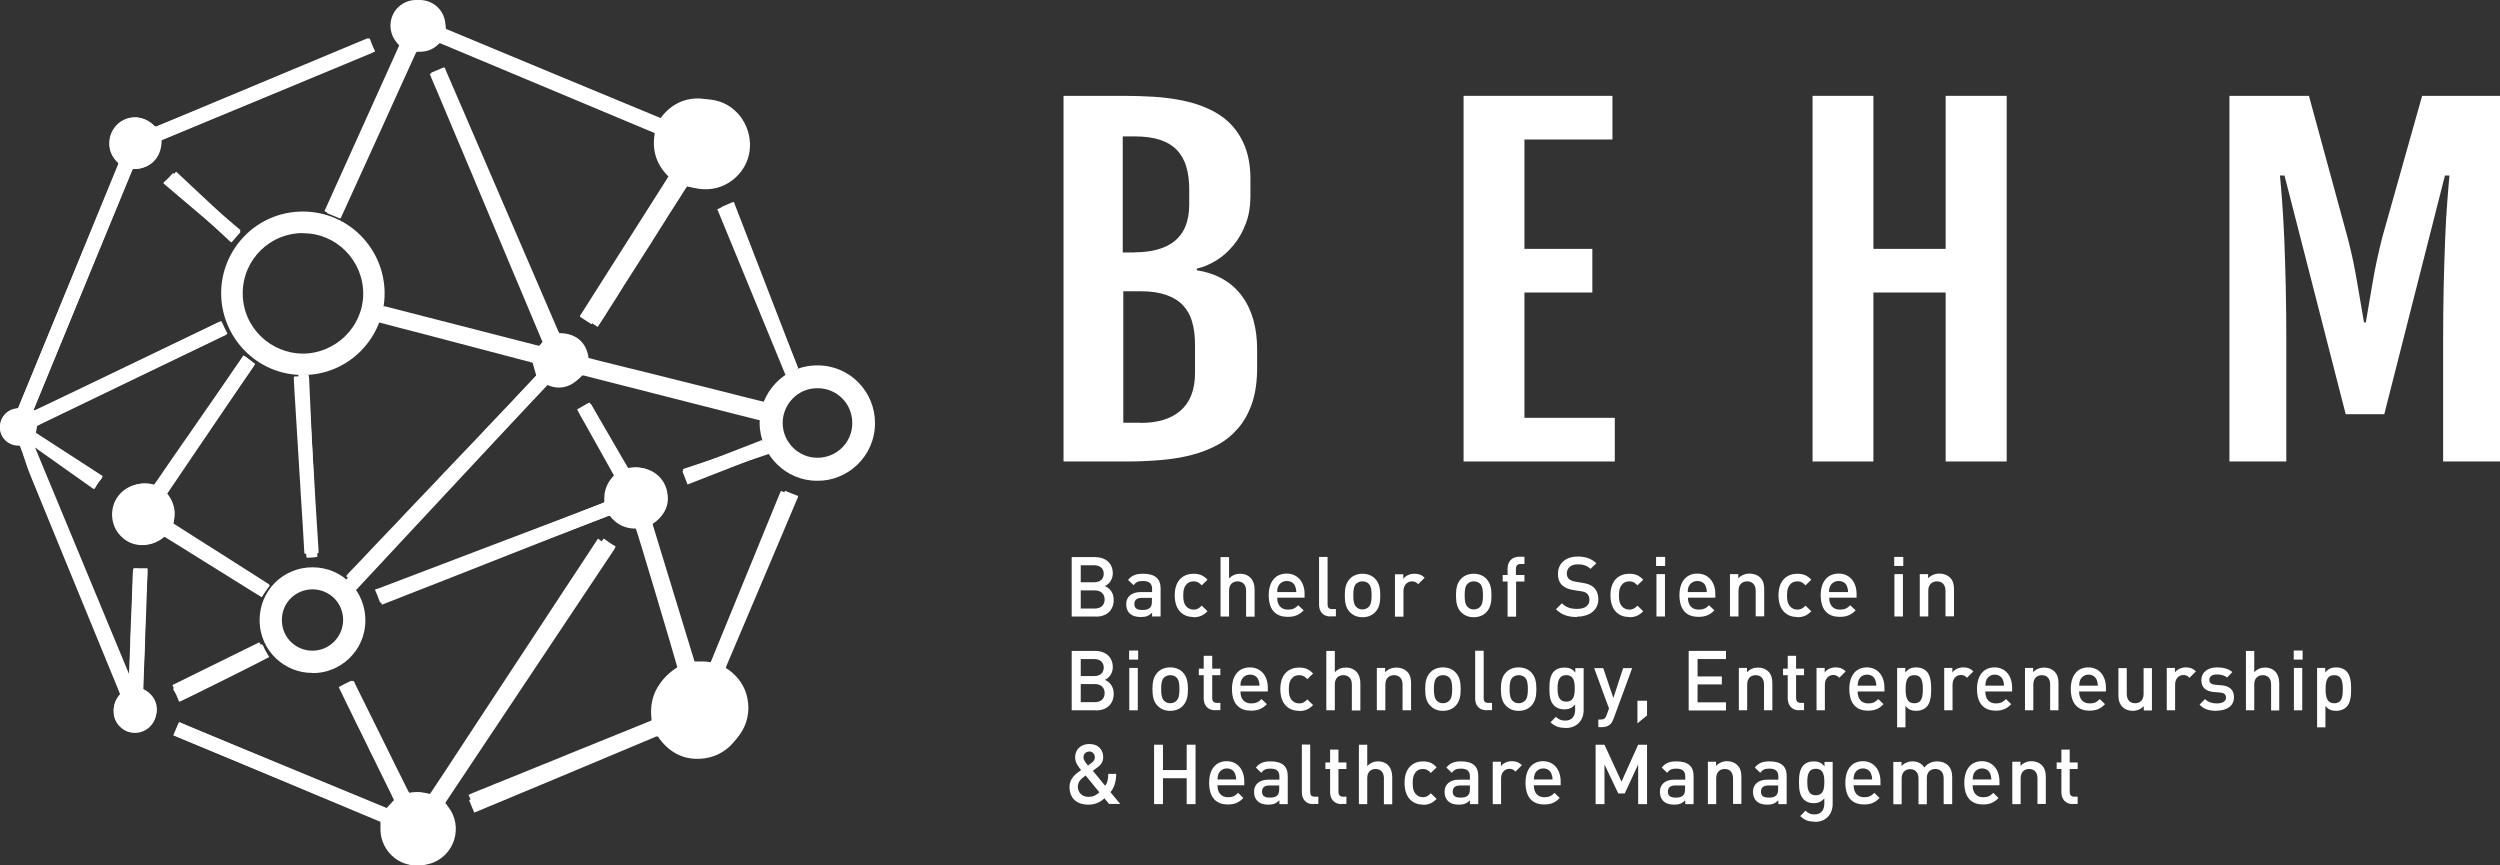 <svg width="260" height="90" viewBox="0 0 260 90" fill="none" xmlns="http://www.w3.org/2000/svg">
<rect x="0" y="0" width="260" height="90" fill="#333333" stroke="none"/>
<path d="M113.961 64.116H111.456V57.938H113.866C115.015 57.938 115.731 58.597 115.731 59.633C115.731 60.292 115.317 60.782 114.902 60.951C115.373 61.14 115.825 61.611 115.825 62.383C115.825 63.513 115.053 64.134 113.961 64.134V64.116ZM113.791 58.785H112.397V60.556H113.791C114.394 60.556 114.789 60.236 114.789 59.671C114.789 59.106 114.375 58.785 113.791 58.785ZM113.866 61.404H112.397V63.287H113.866C114.526 63.287 114.883 62.891 114.883 62.345C114.883 61.799 114.526 61.404 113.866 61.404Z" fill="white"/>
<path d="M119.818 64.115V63.72C119.498 64.04 119.197 64.172 118.65 64.172C118.104 64.172 117.746 64.04 117.464 63.776C117.238 63.55 117.125 63.211 117.125 62.834C117.125 62.1 117.633 61.573 118.65 61.573H119.818V61.252C119.818 60.706 119.536 60.424 118.857 60.424C118.368 60.424 118.142 60.537 117.897 60.857L117.313 60.311C117.727 59.821 118.161 59.67 118.895 59.67C120.101 59.67 120.703 60.179 120.703 61.177V64.115H119.837H119.818ZM119.799 62.175H118.763C118.236 62.175 117.972 62.401 117.972 62.816C117.972 63.23 118.217 63.437 118.782 63.437C119.121 63.437 119.366 63.418 119.611 63.192C119.743 63.061 119.799 62.853 119.799 62.533V62.175Z" fill="white"/>
<path d="M124.131 64.172C123.133 64.172 122.172 63.569 122.172 61.912C122.172 60.254 123.151 59.67 124.131 59.67C124.734 59.67 125.167 59.84 125.581 60.292L124.978 60.876C124.696 60.575 124.489 60.461 124.131 60.461C123.773 60.461 123.509 60.593 123.321 60.857C123.133 61.102 123.057 61.403 123.057 61.931C123.057 62.458 123.133 62.759 123.321 63.004C123.509 63.249 123.792 63.4 124.131 63.4C124.47 63.4 124.696 63.287 124.978 62.985L125.581 63.569C125.167 64.002 124.734 64.191 124.131 64.191V64.172Z" fill="white"/>
<path d="M129.593 64.116V61.422C129.593 60.763 129.197 60.462 128.708 60.462C128.218 60.462 127.822 60.763 127.822 61.422V64.116H126.937V57.938H127.822V60.16C128.124 59.84 128.519 59.671 128.953 59.671C129.932 59.671 130.478 60.33 130.478 61.291V64.134H129.593V64.116Z" fill="white"/>
<path d="M132.832 62.175C132.832 62.929 133.227 63.4 133.943 63.4C134.433 63.4 134.697 63.268 135.017 62.948L135.582 63.475C135.13 63.927 134.697 64.153 133.924 64.153C132.813 64.153 131.947 63.569 131.947 61.893C131.947 60.462 132.681 59.652 133.811 59.652C134.941 59.652 135.676 60.518 135.676 61.761V62.157H132.813L132.832 62.175ZM134.697 60.97C134.565 60.631 134.245 60.424 133.83 60.424C133.416 60.424 133.096 60.65 132.945 60.97C132.851 61.177 132.832 61.29 132.832 61.573H134.81C134.81 61.309 134.772 61.177 134.697 60.97Z" fill="white"/>
<path d="M138.388 64.115C137.541 64.115 137.183 63.55 137.183 62.891V57.919H138.068V62.835C138.068 63.174 138.181 63.343 138.539 63.343H138.934V64.097H138.388V64.115Z" fill="white"/>
<path d="M143.022 63.663C142.739 63.965 142.306 64.191 141.703 64.191C141.101 64.191 140.686 63.965 140.385 63.663C139.971 63.23 139.858 62.665 139.858 61.931C139.858 61.196 139.971 60.631 140.385 60.198C140.668 59.896 141.101 59.67 141.703 59.67C142.306 59.67 142.739 59.896 143.022 60.198C143.436 60.631 143.549 61.196 143.549 61.931C143.549 62.665 143.436 63.23 143.022 63.663ZM142.344 60.706C142.174 60.537 141.948 60.461 141.685 60.461C141.421 60.461 141.214 60.556 141.044 60.706C140.781 60.97 140.743 61.441 140.743 61.912C140.743 62.383 140.781 62.853 141.044 63.117C141.214 63.287 141.421 63.381 141.685 63.381C141.948 63.381 142.174 63.287 142.344 63.117C142.607 62.853 142.645 62.383 142.645 61.912C142.645 61.441 142.607 60.97 142.344 60.706Z" fill="white"/>
<path d="M147.504 60.763C147.297 60.556 147.146 60.461 146.845 60.461C146.374 60.461 145.96 60.838 145.96 61.46V64.134H145.075V59.727H145.941V60.198C146.167 59.878 146.619 59.67 147.109 59.67C147.542 59.67 147.862 59.783 148.164 60.085L147.504 60.744V60.763Z" fill="white"/>
<path d="M154.586 63.663C154.303 63.965 153.87 64.191 153.267 64.191C152.665 64.191 152.25 63.965 151.949 63.663C151.535 63.23 151.422 62.665 151.422 61.931C151.422 61.196 151.535 60.631 151.949 60.198C152.232 59.896 152.665 59.67 153.267 59.67C153.87 59.67 154.303 59.896 154.586 60.198C155 60.631 155.113 61.196 155.113 61.931C155.113 62.665 155 63.23 154.586 63.663ZM153.927 60.706C153.757 60.537 153.531 60.461 153.267 60.461C153.004 60.461 152.797 60.556 152.627 60.706C152.363 60.97 152.326 61.441 152.326 61.912C152.326 62.383 152.363 62.853 152.627 63.117C152.797 63.287 153.004 63.381 153.267 63.381C153.531 63.381 153.757 63.287 153.927 63.117C154.19 62.853 154.228 62.383 154.228 61.912C154.228 61.441 154.19 60.97 153.927 60.706Z" fill="white"/>
<path d="M157.674 60.48V64.134H156.789V60.48H156.281V59.802H156.789V59.124C156.789 58.484 157.166 57.9 157.995 57.9H158.541V58.654H158.145C157.806 58.654 157.656 58.842 157.656 59.162V59.802H158.541V60.48H157.656H157.674Z" fill="white"/>
<path d="M164.003 64.172C163.08 64.172 162.402 63.946 161.818 63.362L162.44 62.741C162.892 63.193 163.381 63.324 164.022 63.324C164.832 63.324 165.302 62.985 165.302 62.383C165.302 62.119 165.227 61.893 165.058 61.742C164.907 61.592 164.737 61.535 164.38 61.479L163.645 61.366C163.137 61.29 162.741 61.121 162.477 60.876C162.176 60.593 162.025 60.198 162.025 59.689C162.025 58.616 162.797 57.881 164.097 57.881C164.907 57.881 165.491 58.089 166.018 58.578L165.415 59.162C165.039 58.804 164.587 58.691 164.078 58.691C163.344 58.691 162.948 59.106 162.948 59.652C162.948 59.878 163.024 60.085 163.174 60.217C163.325 60.349 163.589 60.462 163.871 60.499L164.568 60.612C165.133 60.706 165.453 60.838 165.717 61.064C166.056 61.366 166.225 61.799 166.225 62.326C166.225 63.456 165.302 64.134 164.003 64.134V64.172Z" fill="white"/>
<path d="M169.446 64.172C168.448 64.172 167.487 63.569 167.487 61.912C167.487 60.254 168.466 59.67 169.446 59.67C170.048 59.67 170.482 59.84 170.896 60.292L170.293 60.876C170.011 60.575 169.804 60.461 169.446 60.461C169.088 60.461 168.824 60.593 168.636 60.857C168.448 61.102 168.372 61.403 168.372 61.931C168.372 62.458 168.448 62.759 168.636 63.004C168.824 63.249 169.107 63.4 169.446 63.4C169.785 63.4 170.011 63.287 170.293 62.985L170.896 63.569C170.482 64.002 170.048 64.191 169.446 64.191V64.172Z" fill="white"/>
<path d="M172.233 58.861V57.919H173.175V58.861H172.233ZM172.271 64.115V59.708H173.156V64.115H172.271Z" fill="white"/>
<path d="M175.548 62.175C175.548 62.929 175.944 63.4 176.659 63.4C177.149 63.4 177.413 63.268 177.733 62.948L178.298 63.475C177.846 63.927 177.413 64.153 176.641 64.153C175.529 64.153 174.663 63.569 174.663 61.893C174.663 60.462 175.398 59.652 176.528 59.652C177.658 59.652 178.392 60.518 178.392 61.761V62.157H175.529L175.548 62.175ZM177.394 60.97C177.262 60.631 176.942 60.424 176.528 60.424C176.113 60.424 175.793 60.65 175.642 60.97C175.548 61.177 175.529 61.29 175.529 61.573H177.507C177.507 61.309 177.469 61.177 177.394 60.97Z" fill="white"/>
<path d="M182.592 64.115V61.441C182.592 60.763 182.197 60.462 181.707 60.462C181.217 60.462 180.803 60.763 180.803 61.441V64.115H179.918V59.708H180.784V60.141C181.085 59.821 181.519 59.652 181.952 59.652C182.385 59.652 182.781 59.802 183.044 60.047C183.383 60.367 183.477 60.8 183.477 61.29V64.097H182.592V64.115Z" fill="white"/>
<path d="M186.924 64.172C185.926 64.172 184.965 63.569 184.965 61.912C184.965 60.254 185.945 59.67 186.924 59.67C187.527 59.67 187.96 59.84 188.374 60.292L187.772 60.876C187.489 60.575 187.282 60.461 186.924 60.461C186.566 60.461 186.303 60.593 186.114 60.857C185.926 61.102 185.851 61.403 185.851 61.931C185.851 62.458 185.926 62.759 186.114 63.004C186.303 63.249 186.585 63.4 186.924 63.4C187.263 63.4 187.489 63.287 187.772 62.985L188.374 63.569C187.96 64.002 187.527 64.191 186.924 64.191V64.172Z" fill="white"/>
<path d="M190.239 62.175C190.239 62.929 190.634 63.4 191.35 63.4C191.84 63.4 192.104 63.268 192.424 62.948L192.989 63.475C192.537 63.927 192.104 64.153 191.331 64.153C190.22 64.153 189.354 63.569 189.354 61.893C189.354 60.462 190.088 59.652 191.218 59.652C192.348 59.652 193.083 60.518 193.083 61.761V62.157H190.22L190.239 62.175ZM192.085 60.97C191.953 60.631 191.633 60.424 191.218 60.424C190.804 60.424 190.484 60.65 190.333 60.97C190.239 61.177 190.22 61.29 190.22 61.573H192.198C192.198 61.309 192.16 61.177 192.085 60.97Z" fill="white"/>
<path d="M197 58.861V57.919H197.942V58.861H197ZM197.019 64.115V59.708H197.904V64.115H197.019Z" fill="white"/>
<path d="M202.33 64.115V61.441C202.33 60.763 201.935 60.462 201.445 60.462C200.956 60.462 200.541 60.763 200.541 61.441V64.115H199.656V59.708H200.522V60.141C200.824 59.821 201.257 59.652 201.69 59.652C202.123 59.652 202.519 59.802 202.782 60.047C203.121 60.367 203.216 60.8 203.216 61.29V64.097H202.33V64.115Z" fill="white"/>
<path d="M113.961 73.871H111.456V67.694H113.866C115.015 67.694 115.731 68.353 115.731 69.389C115.731 70.048 115.317 70.538 114.902 70.707C115.373 70.896 115.825 71.367 115.825 72.139C115.825 73.269 115.053 73.89 113.961 73.89V73.871ZM113.791 68.541H112.397V70.312H113.791C114.394 70.312 114.789 69.992 114.789 69.427C114.789 68.862 114.375 68.541 113.791 68.541ZM113.866 71.141H112.397V73.024H113.866C114.526 73.024 114.883 72.628 114.883 72.082C114.883 71.536 114.526 71.141 113.866 71.141Z" fill="white"/>
<path d="M117.426 68.598V67.656H118.367V68.598H117.426ZM117.445 73.871V69.464H118.33V73.871H117.445Z" fill="white"/>
<path d="M123.02 73.4C122.737 73.702 122.304 73.928 121.701 73.928C121.099 73.928 120.684 73.702 120.383 73.4C119.968 72.967 119.855 72.421 119.855 71.668C119.855 70.914 119.968 70.368 120.383 69.935C120.665 69.634 121.099 69.408 121.701 69.408C122.304 69.408 122.737 69.634 123.02 69.935C123.434 70.368 123.547 70.933 123.547 71.668C123.547 72.402 123.434 72.967 123.02 73.4ZM122.36 70.462C122.191 70.293 121.965 70.218 121.701 70.218C121.438 70.218 121.23 70.312 121.061 70.462C120.797 70.726 120.76 71.197 120.76 71.668C120.76 72.139 120.797 72.609 121.061 72.873C121.23 73.043 121.438 73.137 121.701 73.137C121.965 73.137 122.191 73.043 122.36 72.873C122.624 72.609 122.662 72.139 122.662 71.668C122.662 71.197 122.624 70.726 122.36 70.462Z" fill="white"/>
<path d="M126.391 73.871C125.562 73.871 125.186 73.288 125.186 72.647V70.218H124.677V69.54H125.186V68.202H126.071V69.54H126.919V70.218H126.071V72.591C126.071 72.911 126.222 73.099 126.561 73.099H126.919V73.853H126.391V73.871Z" fill="white"/>
<path d="M129.009 71.931C129.009 72.685 129.405 73.156 130.12 73.156C130.61 73.156 130.874 73.024 131.194 72.704L131.759 73.231C131.307 73.683 130.874 73.909 130.102 73.909C128.99 73.909 128.124 73.325 128.124 71.649C128.124 70.218 128.859 69.408 129.989 69.408C131.119 69.408 131.853 70.274 131.853 71.517V71.913H128.99L129.009 71.931ZM130.874 70.707C130.742 70.368 130.422 70.161 130.007 70.161C129.593 70.161 129.273 70.387 129.122 70.707C129.028 70.914 129.009 71.027 129.009 71.31H130.987C130.987 71.046 130.949 70.914 130.874 70.707Z" fill="white"/>
<path d="M135.111 73.928C134.113 73.928 133.153 73.325 133.153 71.668C133.153 70.01 134.132 69.427 135.111 69.427C135.714 69.427 136.147 69.596 136.562 70.048L135.959 70.632C135.676 70.331 135.469 70.218 135.111 70.218C134.753 70.218 134.49 70.349 134.301 70.613C134.113 70.858 134.038 71.159 134.038 71.687C134.038 72.214 134.113 72.515 134.301 72.76C134.49 73.005 134.772 73.156 135.111 73.156C135.45 73.156 135.676 73.043 135.959 72.741L136.562 73.325C136.147 73.758 135.714 73.947 135.111 73.947V73.928Z" fill="white"/>
<path d="M140.592 73.871V71.178C140.592 70.519 140.197 70.218 139.707 70.218C139.217 70.218 138.822 70.519 138.822 71.178V73.871H137.937V67.694H138.822V69.916C139.123 69.577 139.519 69.427 139.952 69.427C140.931 69.427 141.477 70.086 141.477 71.046V73.89H140.592V73.871Z" fill="white"/>
<path d="M145.866 73.871V71.197C145.866 70.519 145.47 70.218 144.98 70.218C144.491 70.218 144.076 70.519 144.076 71.197V73.871H143.191V69.464H144.058V69.916C144.359 69.577 144.792 69.427 145.225 69.427C145.658 69.427 146.054 69.577 146.318 69.822C146.657 70.142 146.751 70.575 146.751 71.065V73.871H145.866Z" fill="white"/>
<path d="M151.384 73.4C151.101 73.702 150.668 73.928 150.065 73.928C149.463 73.928 149.048 73.702 148.747 73.4C148.333 72.967 148.22 72.421 148.22 71.668C148.22 70.914 148.333 70.368 148.747 69.935C149.03 69.634 149.463 69.408 150.065 69.408C150.668 69.408 151.101 69.634 151.384 69.935C151.798 70.368 151.911 70.933 151.911 71.668C151.911 72.402 151.798 72.967 151.384 73.4ZM150.725 70.462C150.555 70.293 150.329 70.218 150.065 70.218C149.802 70.218 149.595 70.312 149.425 70.462C149.161 70.726 149.124 71.197 149.124 71.668C149.124 72.139 149.161 72.609 149.425 72.873C149.595 73.043 149.802 73.137 150.065 73.137C150.329 73.137 150.555 73.043 150.725 72.873C150.988 72.609 151.026 72.139 151.026 71.668C151.026 71.197 150.988 70.726 150.725 70.462Z" fill="white"/>
<path d="M154.623 73.871C153.776 73.871 153.418 73.306 153.418 72.647V67.675H154.303V72.591C154.303 72.93 154.416 73.099 154.774 73.099H155.17V73.853H154.623V73.871Z" fill="white"/>
<path d="M159.256 73.4C158.974 73.702 158.541 73.928 157.938 73.928C157.335 73.928 156.921 73.702 156.62 73.4C156.205 72.967 156.092 72.421 156.092 71.668C156.092 70.914 156.205 70.368 156.62 69.935C156.902 69.634 157.335 69.408 157.938 69.408C158.541 69.408 158.974 69.634 159.256 69.935C159.671 70.368 159.784 70.933 159.784 71.668C159.784 72.402 159.671 72.967 159.256 73.4ZM158.597 70.462C158.428 70.293 158.202 70.218 157.938 70.218C157.674 70.218 157.467 70.312 157.298 70.462C157.034 70.726 156.996 71.197 156.996 71.668C156.996 72.139 157.034 72.609 157.298 72.873C157.467 73.043 157.674 73.137 157.938 73.137C158.202 73.137 158.428 73.043 158.597 72.873C158.861 72.609 158.899 72.139 158.899 71.668C158.899 71.197 158.861 70.726 158.597 70.462Z" fill="white"/>
<path d="M162.797 75.698C162.138 75.698 161.705 75.548 161.253 75.114L161.818 74.549C162.1 74.813 162.345 74.945 162.778 74.945C163.532 74.945 163.814 74.418 163.814 73.834V73.269C163.494 73.645 163.136 73.777 162.684 73.777C162.232 73.777 161.874 73.626 161.629 73.382C161.196 72.948 161.14 72.346 161.14 71.592C161.14 70.839 161.215 70.236 161.629 69.803C161.874 69.558 162.251 69.427 162.684 69.427C163.155 69.427 163.513 69.54 163.833 69.954V69.483H164.699V73.853C164.699 74.926 163.984 75.717 162.816 75.717L162.797 75.698ZM162.891 70.218C162.1 70.218 161.987 70.896 161.987 71.592C161.987 72.289 162.1 72.967 162.891 72.967C163.682 72.967 163.776 72.289 163.776 71.592C163.776 70.896 163.682 70.218 162.891 70.218Z" fill="white"/>
<path d="M167.807 74.757C167.713 75.002 167.619 75.171 167.487 75.303C167.242 75.548 166.922 75.623 166.583 75.623H166.225V74.832H166.451C166.828 74.832 166.96 74.719 167.092 74.361L167.337 73.683L165.792 69.483H166.734L167.789 72.591L168.806 69.483H169.747L167.807 74.757Z" fill="white"/>
<path d="M170.293 75.228V72.873H171.292V74.399L170.293 75.228Z" fill="white"/>
<path d="M175.623 73.871V67.694H179.503V68.541H176.546V70.35H179.07V71.178H176.546V73.043H179.503V73.89H175.623V73.871Z" fill="white"/>
<path d="M183.458 73.871V71.197C183.458 70.519 183.081 70.218 182.592 70.218C182.102 70.218 181.706 70.519 181.706 71.197V73.871H180.84V69.464H181.688V69.916C181.989 69.577 182.403 69.427 182.837 69.427C183.27 69.427 183.646 69.577 183.891 69.822C184.23 70.142 184.324 70.575 184.324 71.065V73.871H183.458Z" fill="white"/>
<path d="M187.112 73.871C186.302 73.871 185.925 73.288 185.925 72.647V70.218H185.436V69.54H185.925V68.202H186.792V69.54H187.62V70.218H186.792V72.591C186.792 72.911 186.942 73.099 187.262 73.099H187.62V73.853H187.093L187.112 73.871Z" fill="white"/>
<path d="M191.293 70.5C191.105 70.293 190.935 70.199 190.653 70.199C190.182 70.199 189.787 70.575 189.787 71.197V73.871H188.92V69.464H189.768V69.935C189.994 69.615 190.427 69.408 190.917 69.408C191.331 69.408 191.651 69.521 191.952 69.822L191.293 70.481V70.5Z" fill="white"/>
<path d="M193.195 71.931C193.195 72.685 193.591 73.156 194.287 73.156C194.777 73.156 195.022 73.024 195.342 72.704L195.888 73.231C195.455 73.683 195.022 73.909 194.269 73.909C193.195 73.909 192.329 73.325 192.329 71.649C192.329 70.218 193.044 69.408 194.156 69.408C195.267 69.408 195.982 70.274 195.982 71.517V71.913H193.176L193.195 71.931ZM195.022 70.707C194.89 70.368 194.589 70.161 194.174 70.161C193.76 70.161 193.459 70.387 193.308 70.707C193.233 70.914 193.214 71.027 193.195 71.31H195.135C195.135 71.046 195.097 70.914 195.022 70.707Z" fill="white"/>
<path d="M200.352 73.532C200.107 73.777 199.731 73.928 199.297 73.928C198.845 73.928 198.488 73.815 198.167 73.419V75.642H197.301V69.464H198.149V69.935C198.469 69.54 198.827 69.408 199.297 69.408C199.731 69.408 200.107 69.558 200.352 69.803C200.785 70.255 200.842 70.99 200.842 71.668C200.842 72.346 200.785 73.099 200.352 73.532ZM199.09 70.218C198.299 70.218 198.186 70.896 198.186 71.668C198.186 72.44 198.299 73.137 199.09 73.137C199.881 73.137 199.975 72.459 199.975 71.668C199.975 70.877 199.862 70.218 199.09 70.218Z" fill="white"/>
<path d="M204.571 70.5C204.383 70.293 204.214 70.199 203.931 70.199C203.46 70.199 203.065 70.575 203.065 71.197V73.871H202.198V69.464H203.046V69.935C203.272 69.615 203.705 69.408 204.195 69.408C204.609 69.408 204.929 69.521 205.231 69.822L204.571 70.481V70.5Z" fill="white"/>
<path d="M206.473 71.931C206.473 72.685 206.869 73.156 207.566 73.156C208.055 73.156 208.3 73.024 208.62 72.704L209.167 73.231C208.733 73.683 208.3 73.909 207.547 73.909C206.473 73.909 205.607 73.325 205.607 71.649C205.607 70.218 206.323 69.408 207.434 69.408C208.545 69.408 209.261 70.274 209.261 71.517V71.913H206.454L206.473 71.931ZM208.3 70.707C208.168 70.368 207.848 70.161 207.453 70.161C207.057 70.161 206.737 70.387 206.586 70.707C206.511 70.914 206.492 71.027 206.473 71.31H208.413C208.413 71.046 208.376 70.914 208.3 70.707Z" fill="white"/>
<path d="M213.216 73.871V71.197C213.216 70.519 212.839 70.218 212.35 70.218C211.86 70.218 211.465 70.519 211.465 71.197V73.871H210.598V69.464H211.446V69.916C211.747 69.577 212.161 69.427 212.595 69.427C213.028 69.427 213.404 69.577 213.649 69.822C213.988 70.142 214.082 70.575 214.082 71.065V73.871H213.216Z" fill="white"/>
<path d="M216.23 71.931C216.23 72.685 216.625 73.156 217.322 73.156C217.812 73.156 218.057 73.024 218.377 72.704L218.923 73.231C218.49 73.683 218.057 73.909 217.303 73.909C216.23 73.909 215.363 73.325 215.363 71.649C215.363 70.218 216.079 69.408 217.19 69.408C218.301 69.408 219.017 70.274 219.017 71.517V71.913H216.211L216.23 71.931ZM218.057 70.707C217.925 70.368 217.605 70.161 217.209 70.161C216.814 70.161 216.493 70.387 216.343 70.707C216.267 70.914 216.248 71.027 216.23 71.31H218.17C218.17 71.046 218.132 70.914 218.057 70.707Z" fill="white"/>
<path d="M222.953 73.871V73.438C222.652 73.758 222.237 73.928 221.804 73.928C221.371 73.928 220.994 73.777 220.75 73.532C220.411 73.194 220.316 72.779 220.316 72.289V69.483H221.183V72.158C221.183 72.836 221.559 73.137 222.049 73.137C222.539 73.137 222.934 72.836 222.934 72.158V69.483H223.801V73.89H222.953V73.871Z" fill="white"/>
<path d="M227.718 70.5C227.53 70.293 227.36 70.199 227.078 70.199C226.607 70.199 226.211 70.575 226.211 71.197V73.871H225.345V69.464H226.193V69.935C226.419 69.615 226.852 69.408 227.341 69.408C227.756 69.408 228.076 69.521 228.377 69.822L227.718 70.481V70.5Z" fill="white"/>
<path d="M230.562 73.928C229.865 73.928 229.263 73.815 228.754 73.287L229.319 72.704C229.677 73.061 230.129 73.156 230.562 73.156C231.09 73.156 231.504 72.967 231.504 72.553C231.504 72.252 231.334 72.063 230.92 72.026L230.223 71.969C229.413 71.894 228.942 71.517 228.942 70.745C228.942 69.879 229.658 69.408 230.562 69.408C231.203 69.408 231.768 69.54 232.163 69.897L231.617 70.462C231.353 70.236 230.958 70.142 230.562 70.142C230.035 70.142 229.771 70.368 229.771 70.707C229.771 70.971 229.903 71.159 230.374 71.216L231.052 71.272C231.862 71.348 232.333 71.724 232.333 72.515C232.333 73.438 231.56 73.909 230.543 73.909L230.562 73.928Z" fill="white"/>
<path d="M236.194 73.871V71.178C236.194 70.519 235.817 70.218 235.327 70.218C234.838 70.218 234.442 70.519 234.442 71.178V73.871H233.576V67.694H234.442V69.916C234.743 69.577 235.139 69.427 235.553 69.427C236.514 69.427 237.041 70.086 237.041 71.046V73.89H236.175L236.194 73.871Z" fill="white"/>
<path d="M238.548 68.598V67.656H239.47V68.598H238.548ZM238.566 73.871V69.464H239.433V73.871H238.566Z" fill="white"/>
<path d="M244.028 73.532C243.784 73.777 243.407 73.928 242.974 73.928C242.522 73.928 242.164 73.815 241.844 73.419V75.642H240.977V69.464H241.825V69.935C242.145 69.54 242.503 69.408 242.974 69.408C243.407 69.408 243.784 69.558 244.028 69.803C244.462 70.255 244.518 70.99 244.518 71.668C244.518 72.346 244.462 73.099 244.028 73.532ZM242.767 70.218C241.976 70.218 241.862 70.896 241.862 71.668C241.862 72.44 241.976 73.137 242.767 73.137C243.558 73.137 243.652 72.459 243.652 71.668C243.652 70.877 243.539 70.218 242.767 70.218Z" fill="white"/>
<path d="M115.354 83.628L114.864 83.025C114.601 83.251 114.111 83.684 113.188 83.684C111.926 83.684 111.229 82.969 111.229 81.839C111.229 80.972 111.832 80.501 112.435 80.087C112.171 79.767 111.813 79.334 111.813 78.75C111.813 77.959 112.397 77.375 113.301 77.375C114.205 77.375 114.733 77.959 114.733 78.75C114.733 79.24 114.469 79.579 114.092 79.842C114.092 79.842 113.791 80.049 113.659 80.162L114.94 81.726C115.166 81.406 115.26 81.048 115.26 80.483H116.089C116.07 81.274 115.9 81.895 115.486 82.385L116.503 83.609H115.392L115.354 83.628ZM112.906 80.652C112.473 80.972 112.096 81.255 112.096 81.82C112.096 82.441 112.567 82.875 113.188 82.875C113.603 82.875 113.942 82.762 114.337 82.404L112.906 80.652ZM113.282 78.166C112.906 78.166 112.68 78.43 112.68 78.769C112.68 79.014 112.849 79.258 113.151 79.616C113.245 79.56 113.433 79.409 113.433 79.409C113.678 79.24 113.866 79.051 113.866 78.769C113.866 78.43 113.621 78.147 113.264 78.147L113.282 78.166Z" fill="white"/>
<path d="M123.415 83.628V80.935H120.948V83.628H120.025V77.45H120.948V80.087H123.415V77.45H124.338V83.628H123.415Z" fill="white"/>
<path d="M126.617 81.688C126.617 82.441 127.012 82.912 127.709 82.912C128.199 82.912 128.444 82.78 128.764 82.46L129.31 82.987C128.877 83.439 128.444 83.665 127.69 83.665C126.617 83.665 125.75 83.082 125.75 81.405C125.75 79.974 126.466 79.164 127.577 79.164C128.689 79.164 129.404 80.03 129.404 81.273V81.669H126.598L126.617 81.688ZM128.444 80.464C128.312 80.125 127.992 79.917 127.596 79.917C127.201 79.917 126.881 80.143 126.73 80.464C126.655 80.671 126.636 80.784 126.617 81.066H128.557C128.557 80.803 128.519 80.671 128.444 80.464Z" fill="white"/>
<path d="M133.058 83.628V83.232C132.738 83.553 132.437 83.684 131.909 83.684C131.382 83.684 131.024 83.553 130.76 83.289C130.534 83.063 130.421 82.724 130.421 82.347C130.421 81.613 130.93 81.085 131.909 81.085H133.058V80.765C133.058 80.219 132.794 79.936 132.116 79.936C131.646 79.936 131.42 80.049 131.175 80.37L130.61 79.823C131.024 79.334 131.438 79.183 132.154 79.183C133.341 79.183 133.925 79.692 133.925 80.69V83.628H133.077H133.058ZM133.039 81.688H132.022C131.514 81.688 131.25 81.914 131.25 82.328C131.25 82.743 131.495 82.95 132.041 82.95C132.38 82.95 132.625 82.931 132.851 82.705C132.983 82.573 133.039 82.366 133.039 82.046V81.688Z" fill="white"/>
<path d="M136.58 83.628C135.752 83.628 135.394 83.063 135.394 82.404V77.432H136.26V82.347C136.26 82.686 136.373 82.856 136.731 82.856H137.108V83.609H136.58V83.628Z" fill="white"/>
<path d="M139.518 83.628C138.708 83.628 138.331 83.044 138.331 82.404V79.974H137.842V79.296H138.331V77.959H139.198V79.296H140.027V79.974H139.198V82.347C139.198 82.668 139.349 82.856 139.669 82.856H140.027V83.609H139.499L139.518 83.628Z" fill="white"/>
<path d="M143.926 83.628V80.935C143.926 80.276 143.549 79.974 143.059 79.974C142.569 79.974 142.193 80.276 142.193 80.935V83.628H141.326V77.45H142.193V79.673C142.494 79.353 142.89 79.183 143.304 79.183C144.265 79.183 144.792 79.842 144.792 80.803V83.647H143.926V83.628Z" fill="white"/>
<path d="M147.994 83.684C147.033 83.684 146.073 83.082 146.073 81.424C146.073 79.767 147.033 79.183 147.994 79.183C148.596 79.183 149.011 79.353 149.406 79.805L148.803 80.388C148.54 80.087 148.314 79.974 147.975 79.974C147.636 79.974 147.353 80.106 147.184 80.37C146.995 80.615 146.92 80.916 146.92 81.443C146.92 81.971 146.995 82.272 147.184 82.517C147.372 82.762 147.655 82.912 147.975 82.912C148.295 82.912 148.521 82.799 148.803 82.498L149.406 83.082C148.992 83.515 148.577 83.703 147.994 83.703V83.684Z" fill="white"/>
<path d="M152.872 83.628V83.232C152.551 83.553 152.25 83.684 151.723 83.684C151.195 83.684 150.838 83.553 150.574 83.289C150.348 83.063 150.235 82.724 150.235 82.347C150.235 81.613 150.743 81.085 151.723 81.085H152.872V80.765C152.872 80.219 152.608 79.936 151.93 79.936C151.459 79.936 151.233 80.049 150.988 80.37L150.423 79.823C150.838 79.334 151.252 79.183 151.968 79.183C153.154 79.183 153.738 79.692 153.738 80.69V83.628H152.89H152.872ZM152.872 81.688H151.855C151.346 81.688 151.082 81.914 151.082 82.328C151.082 82.743 151.327 82.95 151.873 82.95C152.212 82.95 152.457 82.931 152.683 82.705C152.815 82.573 152.872 82.366 152.872 82.046V81.688Z" fill="white"/>
<path d="M157.618 80.256C157.43 80.049 157.26 79.955 156.978 79.955C156.507 79.955 156.111 80.332 156.111 80.953V83.628H155.245V79.221H156.093V79.691C156.319 79.371 156.752 79.164 157.242 79.164C157.656 79.164 157.976 79.277 158.277 79.578L157.618 80.238V80.256Z" fill="white"/>
<path d="M159.52 81.688C159.52 82.441 159.916 82.912 160.613 82.912C161.102 82.912 161.347 82.78 161.667 82.46L162.213 82.987C161.78 83.439 161.347 83.665 160.594 83.665C159.52 83.665 158.654 83.082 158.654 81.405C158.654 79.974 159.37 79.164 160.481 79.164C161.592 79.164 162.308 80.03 162.308 81.273V81.669H159.501L159.52 81.688ZM161.347 80.464C161.215 80.125 160.895 79.917 160.5 79.917C160.104 79.917 159.784 80.143 159.633 80.464C159.558 80.671 159.539 80.784 159.52 81.066H161.46C161.46 80.803 161.422 80.671 161.347 80.464Z" fill="white"/>
<path d="M170.369 83.628V79.503L168.975 82.517H168.297L166.866 79.503V83.628H165.943V77.45H166.866L168.636 81.293L170.369 77.45H171.292V83.628H170.369Z" fill="white"/>
<path d="M175.266 83.628V83.232C174.946 83.553 174.644 83.684 174.117 83.684C173.589 83.684 173.232 83.553 172.968 83.289C172.742 83.063 172.629 82.724 172.629 82.347C172.629 81.613 173.137 81.085 174.117 81.085H175.266V80.765C175.266 80.219 175.002 79.936 174.324 79.936C173.853 79.936 173.627 80.049 173.382 80.37L172.817 79.823C173.232 79.334 173.646 79.183 174.362 79.183C175.548 79.183 176.132 79.692 176.132 80.69V83.628H175.285H175.266ZM175.247 81.688H174.23C173.721 81.688 173.458 81.914 173.458 82.328C173.458 82.743 173.702 82.95 174.249 82.95C174.588 82.95 174.833 82.931 175.059 82.705C175.19 82.573 175.247 82.366 175.247 82.046V81.688Z" fill="white"/>
<path d="M180.238 83.628V80.953C180.238 80.275 179.861 79.974 179.371 79.974C178.882 79.974 178.486 80.275 178.486 80.953V83.628H177.62V79.221H178.467V79.654C178.769 79.334 179.183 79.164 179.616 79.164C180.049 79.164 180.426 79.315 180.671 79.56C181.01 79.88 181.104 80.313 181.104 80.803V83.609H180.238V83.628Z" fill="white"/>
<path d="M184.946 83.628V83.232C184.626 83.553 184.325 83.684 183.797 83.684C183.27 83.684 182.912 83.553 182.649 83.289C182.423 83.063 182.31 82.724 182.31 82.347C182.31 81.613 182.818 81.085 183.797 81.085H184.946V80.765C184.946 80.219 184.683 79.936 184.005 79.936C183.534 79.936 183.308 80.049 183.063 80.37L182.498 79.823C182.912 79.334 183.327 79.183 184.042 79.183C185.229 79.183 185.813 79.692 185.813 80.69V83.628H184.965H184.946ZM184.928 81.688H183.91C183.402 81.688 183.138 81.914 183.138 82.328C183.138 82.743 183.383 82.95 183.929 82.95C184.268 82.95 184.513 82.931 184.739 82.705C184.871 82.573 184.928 82.366 184.928 82.046V81.688Z" fill="white"/>
<path d="M188.751 85.455C188.092 85.455 187.677 85.304 187.225 84.871L187.772 84.306C188.035 84.57 188.28 84.701 188.713 84.701C189.448 84.701 189.73 84.174 189.73 83.59V83.025C189.41 83.402 189.052 83.534 188.619 83.534C188.186 83.534 187.828 83.383 187.583 83.138C187.169 82.705 187.094 82.102 187.094 81.349C187.094 80.596 187.169 79.993 187.583 79.56C187.828 79.315 188.186 79.183 188.619 79.183C189.071 79.183 189.429 79.296 189.749 79.71V79.24H190.597V83.609C190.597 84.683 189.9 85.474 188.751 85.474V85.455ZM188.845 79.955C188.054 79.955 187.96 80.633 187.96 81.33C187.96 82.027 188.054 82.705 188.845 82.705C189.636 82.705 189.73 82.027 189.73 81.33C189.73 80.633 189.636 79.955 188.845 79.955Z" fill="white"/>
<path d="M192.781 81.688C192.781 82.441 193.177 82.912 193.874 82.912C194.363 82.912 194.608 82.78 194.929 82.46L195.475 82.987C195.042 83.439 194.608 83.665 193.855 83.665C192.781 83.665 191.915 83.082 191.915 81.405C191.915 79.974 192.631 79.164 193.742 79.164C194.853 79.164 195.569 80.03 195.569 81.273V81.669H192.763L192.781 81.688ZM194.589 80.464C194.458 80.125 194.137 79.917 193.742 79.917C193.346 79.917 193.026 80.143 192.876 80.464C192.8 80.671 192.781 80.784 192.763 81.066H194.702C194.702 80.803 194.665 80.671 194.589 80.464Z" fill="white"/>
<path d="M202.142 83.628V80.954C202.142 80.275 201.765 79.974 201.276 79.974C200.786 79.974 200.39 80.275 200.39 80.916V83.647H199.524V80.972C199.524 80.294 199.147 79.993 198.658 79.993C198.168 79.993 197.772 80.294 197.772 80.972V83.647H196.906V79.24H197.754V79.673C198.036 79.353 198.469 79.183 198.902 79.183C199.43 79.183 199.863 79.39 200.127 79.823C200.484 79.39 200.918 79.183 201.483 79.183C201.916 79.183 202.311 79.334 202.575 79.579C202.914 79.899 203.027 80.332 203.027 80.822V83.628H202.161H202.142Z" fill="white"/>
<path d="M205.155 81.688C205.155 82.441 205.551 82.912 206.248 82.912C206.737 82.912 206.982 82.78 207.302 82.46L207.848 82.987C207.415 83.439 206.982 83.665 206.229 83.665C205.155 83.665 204.289 83.082 204.289 81.405C204.289 79.974 205.005 79.164 206.116 79.164C207.227 79.164 207.943 80.03 207.943 81.273V81.669H205.136L205.155 81.688ZM206.982 80.464C206.85 80.125 206.53 79.917 206.135 79.917C205.739 79.917 205.419 80.143 205.268 80.464C205.193 80.671 205.174 80.784 205.155 81.066H207.095C207.095 80.803 207.057 80.671 206.982 80.464Z" fill="white"/>
<path d="M211.898 83.628V80.953C211.898 80.275 211.521 79.974 211.032 79.974C210.542 79.974 210.146 80.275 210.146 80.953V83.628H209.28V79.221H210.128V79.654C210.429 79.334 210.843 79.164 211.276 79.164C211.71 79.164 212.086 79.315 212.331 79.56C212.67 79.88 212.764 80.313 212.764 80.803V83.609H211.898V83.628Z" fill="white"/>
<path d="M215.571 83.628C214.761 83.628 214.384 83.044 214.384 82.404V79.974H213.894V79.296H214.384V77.959H215.25V79.296H216.079V79.974H215.25V82.347C215.25 82.668 215.401 82.856 215.721 82.856H216.079V83.609H215.552L215.571 83.628Z" fill="white"/>
<path d="M110.608 9.968H117.011C117.953 9.968 118.932 10.005 119.949 10.062C120.966 10.118 121.946 10.25 122.906 10.438C123.867 10.627 124.79 10.909 125.656 11.305C126.522 11.7 127.276 12.19 127.916 12.83C128.557 13.471 129.084 14.262 129.461 15.203C129.837 16.145 130.044 17.275 130.044 18.594V20.439C130.044 21.456 129.894 22.379 129.574 23.227C129.253 24.074 128.839 24.828 128.312 25.468C127.784 26.108 127.201 26.655 126.523 27.069C125.844 27.483 125.166 27.785 124.47 27.935V28.105C126.541 28.444 128.105 29.348 129.159 30.779C130.214 32.211 130.741 34.075 130.741 36.335V38.275C130.741 39.65 130.572 40.855 130.233 41.873C129.894 42.89 129.423 43.756 128.82 44.472C128.218 45.187 127.502 45.79 126.673 46.242C125.844 46.694 124.922 47.071 123.923 47.316C122.925 47.579 121.87 47.749 120.74 47.843C119.61 47.937 118.462 47.994 117.256 47.994H110.608V9.968ZM118.028 26.24C118.876 26.24 119.648 26.146 120.345 25.958C121.042 25.769 121.644 25.487 122.134 25.091C122.624 24.696 123.019 24.187 123.283 23.547C123.547 22.907 123.679 22.153 123.679 21.268V19.705C123.679 18.82 123.584 18.029 123.377 17.351C123.189 16.672 122.85 16.089 122.417 15.618C121.965 15.147 121.381 14.789 120.646 14.544C119.912 14.299 119.027 14.186 117.991 14.186H116.766V26.259H117.991L118.028 26.24ZM118.631 43.982C119.479 43.982 120.251 43.888 120.948 43.681C121.644 43.473 122.228 43.172 122.737 42.739C123.245 42.306 123.622 41.778 123.886 41.119C124.149 40.46 124.281 39.688 124.281 38.803V35.846C124.281 34.96 124.187 34.169 123.98 33.472C123.792 32.776 123.453 32.211 123.019 31.74C122.567 31.269 121.983 30.911 121.268 30.666C120.552 30.421 119.667 30.29 118.631 30.29H116.823V43.963H118.631V43.982Z" fill="white"/>
<path d="M152.212 9.968H167.694V14.507H158.541V25.882H165.603V30.421H158.541V43.455H167.939V47.994H152.212V9.968Z" fill="white"/>
<path d="M188.506 9.968H194.834V25.882H202.349V9.968H208.696V47.994H202.349V30.421H194.834V47.994H188.506V9.968Z" fill="white"/>
<path d="M231.862 9.968H240.13L244.141 24.677C244.575 26.316 244.895 27.86 245.14 29.348C245.384 30.817 245.629 32.211 245.855 33.529H246.044C246.27 32.23 246.515 30.836 246.759 29.348C247.004 27.879 247.343 26.316 247.758 24.677L251.901 9.968H260V47.994H254.086V35.412C254.086 33.491 254.105 31.627 254.142 29.837C254.18 28.048 254.237 26.429 254.293 24.922C254.35 23.415 254.425 22.116 254.519 20.967C254.613 19.818 254.67 18.914 254.745 18.255H254.274L247.965 43.078H243.953L237.587 18.255H237.116C237.192 18.914 237.248 19.837 237.342 20.967C237.436 22.097 237.493 23.434 237.568 24.922C237.625 26.41 237.681 28.048 237.719 29.837C237.757 31.627 237.776 33.472 237.776 35.412V47.994H231.862V9.968Z" fill="white"/>
<path d="M71.519 50.376C71.632 50.338 71.707 50.319 71.782 50.282C74.441 49.245 77.1 48.209 79.741 47.173C79.741 47.173 79.76 47.173 79.779 47.154C79.797 47.136 79.797 47.154 79.816 47.136C79.816 47.136 79.816 47.117 79.816 47.098C79.629 46.665 79.46 46.212 79.273 45.76C79.198 45.779 79.123 45.798 79.067 45.836C76.426 46.853 73.804 47.889 71.164 48.906C71.089 48.925 71.032 48.982 70.976 49.02C71.145 49.472 71.313 49.905 71.501 50.376M24.979 24.077C22.769 22.005 20.54 19.933 18.33 17.86C18.274 17.898 18.237 17.917 18.218 17.955C17.974 18.294 17.694 18.576 17.394 18.859C17.375 18.878 17.375 18.934 17.357 18.991C19.567 21.044 21.758 23.098 23.968 25.151C23.986 25.17 24.043 25.189 24.08 25.208C24.38 24.869 24.679 24.529 24.979 24.171C24.979 24.153 24.979 24.115 25.017 24.077M18.555 72.568C18.986 72.417 27.432 68.254 27.695 68.065C27.564 67.858 27.451 67.632 27.32 67.444C27.189 67.236 27.133 66.991 26.964 66.803C26.215 67.161 25.503 67.519 24.773 67.877C22.582 68.951 20.409 70.024 18.237 71.098C18.124 71.155 17.993 71.174 17.937 71.305C18.049 71.513 18.162 71.701 18.256 71.908C18.349 72.115 18.443 72.342 18.536 72.568M30.56 39.205C30.56 39.205 30.56 39.393 30.56 39.506C30.579 39.958 30.616 40.41 30.635 40.862C30.71 41.974 30.766 43.085 30.841 44.197C30.953 45.93 31.047 47.682 31.159 49.415C31.197 49.943 31.234 50.451 31.253 50.979C31.328 52.166 31.403 53.334 31.478 54.52C31.534 55.481 31.59 56.442 31.646 57.403C31.646 57.478 31.665 57.535 31.684 57.591C31.946 57.629 32.826 57.591 33.126 57.516C33.126 57.421 33.126 57.308 33.126 57.195C33.07 56.31 33.014 55.406 32.957 54.52C32.845 52.749 32.733 50.979 32.639 49.208C32.527 47.418 32.414 45.61 32.302 43.82C32.208 42.351 32.133 40.881 32.04 39.412C32.04 39.318 32.002 39.223 31.983 39.148C31.515 39.148 31.084 39.148 30.654 39.148C30.635 39.148 30.616 39.167 30.56 39.205ZM74.61 21.779C76.969 27.506 79.311 33.214 81.652 38.903C81.652 38.941 81.708 38.96 81.727 38.997C81.933 38.865 82.138 38.752 82.344 38.639C82.55 38.526 82.775 38.413 83 38.3C82.925 38.131 82.869 37.961 82.813 37.81C81.277 34.081 79.76 30.369 78.224 26.658C77.513 24.944 76.82 23.23 76.108 21.515C76.07 21.402 76.052 21.27 75.921 21.195C75.49 21.383 75.078 21.553 74.591 21.76M15.971 50.526C15.203 50.263 14.454 50.244 13.704 50.526C12.955 50.828 12.375 51.337 12 52.053C11.401 53.221 11.551 54.859 12.712 55.895C13.255 56.385 13.892 56.649 14.603 56.687C15.54 56.743 16.345 56.423 17.038 55.782C17.731 56.216 18.405 56.63 19.079 57.045C19.754 57.459 20.428 57.892 21.102 58.307C21.795 58.74 22.469 59.155 23.162 59.588C23.837 60.002 24.511 60.436 25.185 60.85C25.859 61.264 26.515 61.698 27.226 62.112C27.358 61.886 27.489 61.698 27.62 61.509C27.751 61.302 27.901 61.114 28.069 60.888C26.365 59.814 24.661 58.778 22.975 57.704C21.271 56.63 19.567 55.575 17.862 54.502C17.881 54.388 17.9 54.294 17.918 54.2C18.124 53.239 17.918 52.373 17.357 51.581C17.319 51.506 17.263 51.45 17.207 51.374C17.525 50.922 17.825 50.47 18.143 50.018C18.462 49.566 18.761 49.114 19.079 48.661C19.398 48.209 19.698 47.757 20.016 47.305C20.334 46.853 20.634 46.401 20.952 45.949C21.252 45.516 21.552 45.063 21.87 44.63C22.188 44.178 22.488 43.726 22.806 43.274C23.125 42.822 23.424 42.37 23.743 41.917C24.061 41.465 24.361 41.013 24.679 40.561C24.998 40.109 25.297 39.657 25.616 39.205C25.915 38.752 26.253 38.319 26.534 37.848C26.159 37.566 25.803 37.283 25.428 37.019C25.428 37.019 25.372 37.019 25.316 36.982C25.073 37.34 24.81 37.716 24.548 38.093C24.286 38.47 24.024 38.865 23.762 39.242C23.499 39.619 23.256 39.996 22.994 40.354C22.732 40.73 22.488 41.088 22.226 41.465C21.964 41.842 21.701 42.238 21.421 42.614C21.158 42.991 20.915 43.368 20.653 43.726C20.39 44.103 20.147 44.461 19.885 44.837C19.623 45.214 19.36 45.61 19.079 45.986C18.817 46.363 18.574 46.74 18.312 47.098C18.049 47.456 17.806 47.852 17.544 48.209C17.282 48.586 17.019 48.982 16.757 49.359C16.495 49.735 16.252 50.112 15.971 50.47M18.106 76.486C25.279 79.481 32.433 82.477 39.569 85.472C39.569 85.773 39.569 86.056 39.569 86.32C39.606 88.618 41.835 90.615 44.419 89.824C46.948 89.051 47.903 85.962 46.273 83.871C46.18 83.758 46.086 83.645 46.011 83.532C46.011 83.494 46.011 83.475 46.03 83.475C46.03 83.475 46.03 83.456 46.03 83.438C46.03 83.438 46.03 83.419 46.049 83.4C46.049 83.4 46.049 83.381 46.067 83.362C51.817 74.621 57.548 65.88 63.298 57.139C63.298 57.12 63.335 57.101 63.335 57.063C63.335 57.045 63.373 57.026 63.373 56.988C63.373 56.988 63.373 56.969 63.391 56.95C63.391 56.95 63.391 56.932 63.391 56.913C63.391 56.913 63.391 56.894 63.391 56.875C63.391 56.875 63.391 56.856 63.391 56.819C63.204 56.706 62.998 56.593 62.811 56.461C62.605 56.329 62.417 56.178 62.193 56.009C61.013 57.798 59.852 59.588 58.672 61.359C57.511 63.13 56.331 64.919 55.169 66.69C54.008 68.461 52.847 70.232 51.686 71.984C50.525 73.754 49.345 75.544 48.184 77.315C47.023 79.086 45.861 80.875 44.681 82.627C43.164 82.288 43.37 82.382 42.284 82.477C42.228 82.345 42.153 82.232 42.078 82.1C41.198 80.291 40.318 78.464 39.419 76.656C38.52 74.828 37.639 73.001 36.74 71.174C36.684 71.042 36.647 70.891 36.516 70.797C36.085 71.004 35.654 71.23 35.224 71.456C35.467 71.965 35.711 72.436 35.935 72.926C36.179 73.415 36.422 73.905 36.666 74.414C36.89 74.904 37.134 75.375 37.377 75.864C37.621 76.354 37.864 76.844 38.108 77.353C38.332 77.842 38.576 78.313 38.819 78.803C39.063 79.293 39.306 79.783 39.55 80.291C39.793 80.781 40.018 81.252 40.261 81.742C40.505 82.232 40.748 82.722 40.973 83.211C40.692 83.513 40.43 83.795 40.168 84.078C40.018 84.078 39.887 84.003 39.737 83.946C34.662 81.836 29.605 79.707 24.529 77.579C22.694 76.806 20.84 76.034 19.005 75.261C18.873 75.205 18.761 75.111 18.63 75.148C18.443 75.582 18.274 76.015 18.068 76.486M55.769 39.054C55.507 39.337 55.207 39.657 54.907 39.977C54.608 40.297 54.308 40.617 54.008 40.938C53.69 41.277 53.39 41.597 53.09 41.936C52.791 42.256 52.491 42.577 52.192 42.897C51.892 43.217 51.592 43.537 51.293 43.858C50.993 44.178 50.693 44.498 50.394 44.819C50.094 45.158 49.776 45.478 49.476 45.817C49.176 46.137 48.877 46.457 48.577 46.778C48.277 47.098 47.978 47.418 47.678 47.738C47.378 48.059 47.079 48.379 46.779 48.699C46.479 49.02 46.18 49.34 45.88 49.66C45.58 49.999 45.262 50.319 44.962 50.658C44.663 50.979 44.363 51.299 44.063 51.619C43.764 51.939 43.464 52.26 43.164 52.58C42.865 52.9 42.565 53.221 42.265 53.541C41.947 53.88 41.647 54.2 41.348 54.539C41.048 54.859 40.748 55.18 40.449 55.5C40.149 55.82 39.849 56.14 39.55 56.461C39.25 56.781 38.95 57.101 38.651 57.421C38.332 57.742 38.033 58.081 37.733 58.42C37.434 58.74 37.134 59.06 36.834 59.381C36.535 59.701 36.216 60.002 35.954 60.36C36.123 60.549 36.291 60.699 36.441 60.869C36.609 61.057 36.759 61.246 36.947 61.453C43.614 54.294 50.263 47.173 56.911 40.033C57.005 40.071 57.098 40.09 57.173 40.128C58.278 40.561 59.552 40.184 60.264 39.242C60.32 39.167 60.376 39.092 60.451 39.016C60.563 39.035 60.676 39.054 60.788 39.073C64.571 40.033 68.354 41.013 72.156 41.974C74.404 42.539 76.651 43.123 78.917 43.688C78.992 43.707 79.067 43.707 79.142 43.726C79.236 43.236 79.311 42.765 79.385 42.275C78.486 42.049 77.588 41.823 76.707 41.597C75.827 41.371 74.966 41.145 74.085 40.938C73.205 40.712 72.306 40.486 71.426 40.26C70.546 40.033 69.647 39.807 68.766 39.581C67.886 39.355 66.987 39.129 66.107 38.903C65.227 38.677 64.365 38.47 63.485 38.244C62.605 38.018 61.706 37.81 60.844 37.547C60.676 36.134 59.758 34.947 57.848 34.947C57.791 34.815 57.717 34.664 57.642 34.514C54.476 27.035 51.33 19.556 48.165 12.077C47.509 10.532 46.854 8.988 46.198 7.443C46.142 7.33 46.142 7.179 46.011 7.123C45.58 7.311 45.15 7.499 44.7 7.688C45 8.479 45.356 9.232 45.674 10.005C45.992 10.777 46.33 11.55 46.648 12.322C46.966 13.094 47.303 13.867 47.622 14.639C47.959 15.43 48.296 16.203 48.614 16.994C48.952 17.766 49.27 18.539 49.588 19.311C49.907 20.084 50.244 20.856 50.562 21.628C50.881 22.401 51.218 23.173 51.536 23.945C51.855 24.718 52.192 25.49 52.51 26.262C52.828 27.035 53.165 27.807 53.484 28.58C53.821 29.371 54.139 30.143 54.476 30.934C54.795 31.707 55.132 32.479 55.45 33.252C55.769 34.024 56.106 34.796 56.424 35.569C56.218 35.814 56.031 36.04 55.825 36.285C55.656 36.247 55.507 36.209 55.338 36.172C50.281 34.834 45.224 33.515 40.149 32.178C40.037 32.14 39.924 32.14 39.775 32.102C39.7 32.347 39.643 32.573 39.587 32.8C39.531 33.026 39.419 33.252 39.381 33.515C39.512 33.553 39.606 33.591 39.718 33.609C40.992 33.949 42.284 34.288 43.558 34.608C47.434 35.625 51.311 36.642 55.169 37.66C55.263 37.679 55.338 37.716 55.394 37.735C55.525 38.187 55.638 38.602 55.769 39.054ZM35.149 22.514C35.224 22.363 35.28 22.231 35.336 22.118C36.666 19.16 38.014 16.203 39.344 13.264C40.486 10.74 41.61 8.234 42.752 5.71C42.809 5.578 42.846 5.427 42.977 5.333C42.996 5.333 43.015 5.333 43.033 5.333C43.108 5.333 43.164 5.333 43.239 5.333C44.026 5.352 44.681 5.088 45.224 4.523C45.281 4.466 45.337 4.41 45.412 4.353C45.505 4.391 45.58 4.41 45.655 4.447C53.109 7.575 60.563 10.683 68.017 13.81C68.017 13.81 68.036 13.81 68.055 13.829C68.055 13.829 68.055 13.848 68.092 13.886C67.792 15.6 68.242 17.088 69.516 18.35C69.422 18.501 69.347 18.614 69.272 18.746C67.418 21.666 65.564 24.586 63.71 27.506C62.642 29.183 61.575 30.859 60.507 32.555C60.432 32.687 60.32 32.781 60.301 32.931C60.713 33.195 61.106 33.459 61.518 33.723C61.799 33.346 62.043 32.931 62.286 32.536C62.548 32.14 62.811 31.726 63.054 31.311C63.316 30.916 63.56 30.501 63.822 30.106C64.084 29.691 64.328 29.296 64.59 28.881C64.852 28.467 65.096 28.071 65.358 27.657C65.601 27.261 65.863 26.865 66.107 26.47C66.369 26.074 66.631 25.66 66.875 25.264C67.137 24.85 67.38 24.454 67.643 24.04C67.905 23.625 68.167 23.23 68.41 22.815C68.673 22.401 68.935 22.005 69.178 21.591C69.422 21.176 69.684 20.78 69.946 20.366C70.208 19.97 70.452 19.556 70.714 19.179C73.804 20.272 76.033 18.482 76.782 16.73C77.662 14.639 76.876 12.115 74.947 10.909C73.336 9.892 70.433 9.779 68.617 12.397C68.579 12.397 68.542 12.397 68.504 12.397C60.994 9.251 53.465 6.105 45.955 2.978C45.917 2.696 45.917 2.432 45.861 2.187C45.543 0.378 43.502 -0.564 41.928 0.36C40.505 1.188 40.168 3.11 41.235 4.391C41.329 4.504 41.423 4.617 41.516 4.73C38.932 10.476 36.347 16.203 33.763 21.911C33.763 21.911 33.763 21.93 33.763 21.948C33.763 21.948 33.763 21.967 33.781 21.986C34.193 22.156 34.624 22.325 35.092 22.532M13.405 70.288C13.405 70.288 13.33 70.251 13.311 70.232C10.071 62.376 6.85 54.539 3.61 46.684C3.61 46.646 3.61 46.608 3.591 46.552C3.76 46.57 3.853 46.684 3.947 46.759C5.782 48.059 7.618 49.359 9.453 50.658C9.565 50.734 9.659 50.828 9.809 50.866C9.903 50.715 9.996 50.564 10.071 50.432C10.146 50.3 10.24 50.187 10.333 50.056C10.427 49.924 10.558 49.83 10.614 49.641C8.292 48.134 5.988 46.627 3.685 45.12C3.722 44.837 3.76 44.592 3.816 44.329C3.966 44.253 4.097 44.178 4.247 44.103C8.348 42.125 12.45 40.147 16.551 38.169C18.78 37.095 21.009 36.021 23.237 34.947C23.35 34.891 23.481 34.872 23.537 34.74C23.443 34.533 23.331 34.325 23.237 34.118C23.125 33.911 23.069 33.666 22.919 33.459C22.769 33.534 22.619 33.591 22.488 33.647C17.506 36.059 12.543 38.451 7.561 40.862C6.288 41.484 4.996 42.106 3.722 42.709C3.647 42.746 3.572 42.84 3.46 42.709C6.869 34.382 10.277 26.074 13.686 17.747C13.704 17.691 13.761 17.634 13.779 17.578C15.315 17.634 16.738 16.636 16.72 14.601C16.72 14.601 16.738 14.601 16.757 14.583C16.757 14.583 16.776 14.583 16.795 14.564C16.813 14.564 16.851 14.545 16.869 14.526C24.099 11.512 31.328 8.479 38.557 5.465C38.595 5.465 38.632 5.427 38.67 5.408C38.688 5.408 38.726 5.408 38.745 5.371C38.745 5.371 38.763 5.371 38.782 5.371C38.782 5.371 38.801 5.371 38.819 5.352C38.819 5.352 38.838 5.333 38.838 5.314C38.838 5.314 38.838 5.295 38.857 5.276C38.763 5.069 38.67 4.862 38.576 4.655C38.482 4.429 38.407 4.203 38.314 3.958C38.145 4.014 38.014 4.071 37.864 4.127C32.995 6.162 28.125 8.196 23.256 10.231C21.009 11.173 18.761 12.115 16.514 13.038C16.383 13.094 16.252 13.189 16.083 13.151C14.716 11.719 13.03 12.115 12.187 12.944C11.682 13.452 11.401 14.074 11.363 14.79C11.326 15.675 11.682 16.391 12.3 16.956C12.3 17.013 12.3 17.013 12.3 17.032C12.3 17.088 12.262 17.145 12.244 17.182C8.798 25.603 5.333 34.024 1.887 42.464C1.887 42.464 1.887 42.483 1.868 42.501C1.849 42.52 1.849 42.501 1.831 42.52C1.681 42.558 1.531 42.577 1.4 42.614C0.482 42.859 -0.099 43.707 0.014 44.687C0.089 45.572 0.857 46.288 1.774 46.344C1.868 46.344 1.962 46.344 2.074 46.363C2.149 46.589 2.224 46.815 2.317 47.023C2.598 47.833 2.842 48.68 3.179 49.472C4.378 52.429 5.595 55.368 6.794 58.307C8.648 62.847 10.521 67.387 12.375 71.908C12.431 72.04 12.468 72.172 12.524 72.304C12.038 72.812 11.775 73.397 11.813 74.094C11.85 74.809 12.169 75.375 12.749 75.808C13.686 76.505 15.146 76.335 15.896 75.205C16.495 74.301 16.495 72.7 14.866 71.852C14.866 71.4 14.884 70.929 14.903 70.477C14.903 70.006 14.941 69.535 14.959 69.082C14.959 68.612 14.997 68.141 15.015 67.688C15.015 67.218 15.034 66.746 15.053 66.276C15.053 65.805 15.09 65.315 15.109 64.825C15.109 64.354 15.146 63.883 15.165 63.431C15.165 62.96 15.184 62.489 15.203 62.037C15.203 61.566 15.259 61.095 15.259 60.643C15.259 60.172 15.334 59.72 15.296 59.23C15.034 59.23 14.809 59.23 14.585 59.23C14.341 59.23 14.098 59.155 13.835 59.23C13.798 59.701 13.798 60.172 13.779 60.643C13.761 61.095 13.742 61.547 13.723 61.999C13.723 62.47 13.686 62.941 13.667 63.393C13.667 63.845 13.63 64.297 13.611 64.75C13.611 65.221 13.573 65.692 13.555 66.144C13.555 66.615 13.536 67.086 13.517 67.538C13.517 67.99 13.48 68.442 13.461 68.894C13.461 69.346 13.461 69.817 13.367 70.288M49.345 84.492C49.495 84.436 49.626 84.398 49.738 84.342C52.697 83.098 55.675 81.855 58.634 80.63C61.743 79.331 64.871 78.012 67.98 76.712C68.111 76.656 68.242 76.561 68.429 76.599C68.485 76.674 68.523 76.75 68.579 76.825C69.778 78.426 71.351 79.142 73.336 78.86C76.014 78.464 77.925 75.846 77.363 73.02C77.1 71.758 76.445 70.74 75.415 69.968C75.321 69.892 75.19 69.855 75.153 69.723C75.209 69.591 75.265 69.44 75.321 69.309C76.951 65.353 78.561 61.415 80.191 57.459C80.94 55.651 81.689 53.823 82.419 52.015C82.476 51.883 82.569 51.751 82.55 51.6C82.101 51.412 81.67 51.242 81.221 51.054C81.165 51.186 81.108 51.299 81.052 51.431C79.498 55.236 77.925 59.06 76.37 62.866C75.546 64.863 74.741 66.86 73.917 68.856C73.861 68.988 73.842 69.12 73.729 69.195C73.43 69.158 73.149 69.101 72.868 69.101C72.568 69.101 72.269 69.101 71.969 69.101C71.969 69.082 71.913 69.045 71.913 69.007C70.489 64.241 69.085 59.475 67.68 54.709C67.68 54.652 67.68 54.596 67.661 54.539C67.774 54.445 67.886 54.37 67.999 54.294C68.991 53.447 69.403 52.373 69.122 51.092C68.748 49.377 67.137 48.322 65.414 48.661C65.339 48.661 65.264 48.68 65.17 48.699C64.983 48.36 64.796 48.021 64.59 47.682C63.578 45.855 62.548 44.046 61.518 42.219C61.444 42.087 61.406 41.936 61.275 41.861C60.863 42.106 60.451 42.332 60.02 42.577C60.17 42.897 60.376 43.217 60.544 43.537C60.732 43.877 60.919 44.216 61.106 44.536C61.294 44.856 61.462 45.176 61.65 45.516C61.837 45.836 62.005 46.156 62.193 46.476C62.38 46.797 62.548 47.117 62.736 47.456C62.923 47.795 63.11 48.134 63.298 48.454C63.485 48.775 63.653 49.095 63.841 49.434C63.803 49.49 63.766 49.547 63.728 49.585C63.11 50.263 62.811 51.073 62.848 51.996C62.848 52.071 62.848 52.147 62.829 52.222C62.792 52.241 62.792 52.241 62.773 52.26C62.755 52.26 62.717 52.279 62.698 52.297C62.679 52.297 62.642 52.316 62.623 52.335C54.945 55.349 47.285 58.363 39.606 61.359C39.55 61.377 39.512 61.396 39.456 61.415C39.437 61.415 39.4 61.415 39.381 61.434C39.381 61.434 39.362 61.434 39.344 61.434C39.325 61.434 39.288 61.453 39.269 61.472C39.269 61.472 39.25 61.472 39.231 61.491C39.231 61.491 39.231 61.509 39.194 61.528C39.288 61.736 39.381 61.943 39.456 62.169C39.55 62.395 39.625 62.621 39.718 62.885C39.868 62.828 39.999 62.79 40.112 62.734C44.157 61.151 48.202 59.569 52.248 57.968C55.844 56.555 59.421 55.142 63.017 53.748C63.148 53.691 63.26 53.616 63.429 53.654C64.103 54.539 65.021 54.991 66.126 54.972C66.294 55.349 69.965 67.651 70.433 69.365C70.433 69.422 70.433 69.497 70.452 69.553C68.261 70.816 67.399 72.7 67.811 75.205C67.193 75.488 66.556 75.733 65.92 76.015C65.283 76.279 64.627 76.561 63.99 76.825C63.354 77.089 62.736 77.353 62.099 77.616C61.462 77.88 60.844 78.144 60.207 78.408C59.571 78.671 58.953 78.935 58.316 79.199C57.679 79.463 57.023 79.745 56.387 80.009C55.75 80.273 55.132 80.536 54.495 80.8C53.858 81.064 53.24 81.328 52.604 81.591C51.967 81.855 51.311 82.119 50.675 82.401C50.056 82.665 49.42 82.91 48.783 83.211C48.97 83.663 49.139 84.097 49.345 84.568" fill="white"/>
<path d="M49.301 84C49.092 83.537 48.921 83.111 48.731 82.666C49.358 82.37 50.004 82.129 50.65 81.869C51.297 81.591 51.962 81.332 52.608 81.073C53.254 80.813 53.881 80.554 54.527 80.295C55.174 80.035 55.801 79.776 56.447 79.516C57.093 79.257 57.758 78.998 58.404 78.72C59.051 78.46 59.678 78.201 60.324 77.942C60.97 77.682 61.597 77.423 62.244 77.164C62.89 76.904 63.517 76.645 64.163 76.385C64.809 76.126 65.475 75.867 66.121 75.589C66.767 75.329 67.413 75.089 68.04 74.792C67.641 72.328 68.515 70.494 70.72 69.234C70.72 69.16 70.72 69.105 70.701 69.049C70.245 67.363 66.52 55.265 66.33 54.895C65.189 54.895 64.277 54.468 63.593 53.598C63.422 53.561 63.289 53.653 63.175 53.69C59.526 55.08 55.896 56.469 52.247 57.84C48.142 59.397 44.036 60.971 39.931 62.528C39.798 62.583 39.665 62.62 39.532 62.676C39.437 62.435 39.361 62.213 39.266 61.972C39.171 61.768 39.076 61.546 39 61.342C39 61.323 39.019 61.305 39.038 61.305C39.038 61.305 39.057 61.286 39.076 61.286C39.095 61.286 39.133 61.268 39.152 61.249C39.152 61.249 39.171 61.249 39.19 61.249C39.209 61.249 39.247 61.231 39.266 61.231C39.323 61.212 39.361 61.194 39.418 61.175C47.21 58.211 54.983 55.247 62.776 52.301C62.795 52.301 62.833 52.282 62.852 52.264C62.871 52.264 62.909 52.245 62.928 52.227C62.928 52.227 62.947 52.227 62.985 52.19C62.985 52.116 63.004 52.041 63.004 51.967C62.966 51.059 63.251 50.263 63.897 49.596C63.935 49.559 63.954 49.503 64.011 49.448C63.821 49.133 63.65 48.818 63.46 48.484C63.27 48.151 63.08 47.817 62.89 47.502C62.7 47.188 62.529 46.873 62.339 46.539C62.149 46.224 61.977 45.909 61.788 45.594C61.597 45.279 61.426 44.964 61.236 44.631C61.046 44.297 60.856 43.982 60.666 43.649C60.476 43.334 60.286 43.019 60.134 42.704C60.571 42.463 60.989 42.222 61.407 42C61.54 42.074 61.578 42.222 61.654 42.352C62.7 44.149 63.726 45.928 64.771 47.725C64.961 48.058 65.151 48.373 65.361 48.725C65.456 48.725 65.532 48.725 65.608 48.688C67.356 48.373 69.01 49.392 69.371 51.078C69.656 52.338 69.238 53.394 68.23 54.228C68.116 54.32 68.002 54.394 67.888 54.468C67.888 54.524 67.888 54.58 67.907 54.635C69.333 59.322 70.777 64.01 72.203 68.697C72.203 68.734 72.24 68.771 72.26 68.79C72.583 68.79 72.887 68.79 73.172 68.79C73.457 68.79 73.742 68.864 74.046 68.882C74.179 68.808 74.179 68.66 74.236 68.549C75.072 66.585 75.889 64.621 76.726 62.657C78.303 58.915 79.9 55.154 81.477 51.412C81.534 51.282 81.591 51.171 81.648 51.041C82.104 51.226 82.541 51.412 82.998 51.578C83.016 51.727 82.921 51.856 82.865 51.986C82.104 53.783 81.363 55.562 80.603 57.34C78.949 61.231 77.315 65.103 75.661 68.993C75.604 69.142 75.547 69.271 75.49 69.401C75.528 69.549 75.661 69.586 75.757 69.642C76.802 70.401 77.486 71.383 77.733 72.643C78.303 75.422 76.365 78.016 73.647 78.386C71.632 78.664 70.036 77.96 68.82 76.385C68.763 76.311 68.706 76.237 68.667 76.163C68.477 76.126 68.344 76.219 68.211 76.274C65.056 77.553 61.883 78.831 58.728 80.128C55.725 81.351 52.703 82.573 49.7 83.778C49.567 83.833 49.453 83.87 49.301 83.926" fill="white"/>
<path d="M13.426 70.12C13.501 69.651 13.501 69.201 13.52 68.731C13.539 68.281 13.558 67.83 13.577 67.38C13.577 66.911 13.595 66.442 13.614 65.991C13.614 65.522 13.652 65.053 13.671 64.602C13.671 64.152 13.708 63.701 13.727 63.251C13.727 62.782 13.746 62.313 13.764 61.862C13.764 61.412 13.802 60.961 13.821 60.511C13.821 60.042 13.821 59.572 13.877 59.103C14.14 59.047 14.385 59.122 14.629 59.103C14.854 59.103 15.099 59.103 15.343 59.103C15.38 59.591 15.324 60.06 15.305 60.511C15.305 60.98 15.268 61.449 15.249 61.9C15.249 62.369 15.23 62.838 15.211 63.288C15.211 63.758 15.174 64.227 15.155 64.677C15.136 65.165 15.117 65.635 15.099 66.123C15.099 66.592 15.08 67.061 15.061 67.511C15.061 67.981 15.023 68.45 15.005 68.9C14.986 69.369 14.967 69.839 14.948 70.289C14.948 70.758 14.911 71.209 14.911 71.659C16.546 72.504 16.546 74.099 15.944 75C15.193 76.107 13.746 76.276 12.787 75.6C12.205 75.188 11.885 74.624 11.848 73.892C11.81 73.198 12.073 72.616 12.562 72.11C12.505 71.959 12.468 71.847 12.412 71.715C10.551 67.192 8.672 62.669 6.812 58.165C5.591 55.218 4.369 52.29 3.185 49.363C2.866 48.556 2.603 47.73 2.321 46.923C2.246 46.697 2.171 46.491 2.077 46.266C1.964 46.266 1.87 46.266 1.776 46.247C0.855 46.191 0.104 45.478 0.01 44.596C-0.084 43.638 0.498 42.775 1.4 42.531C1.551 42.493 1.701 42.475 1.851 42.437C1.851 42.437 1.87 42.437 1.889 42.418C1.908 42.4 1.889 42.4 1.908 42.381C5.365 33.992 8.841 25.602 12.299 17.194C12.318 17.138 12.336 17.1 12.355 17.044C12.355 17.044 12.355 17.025 12.355 16.969C11.735 16.406 11.378 15.693 11.416 14.81C11.434 14.097 11.716 13.478 12.242 12.971C13.069 12.145 14.779 11.751 16.151 13.178C16.301 13.215 16.433 13.102 16.583 13.065C18.838 12.127 21.093 11.188 23.348 10.25C28.233 8.223 33.119 6.196 38.004 4.169C38.136 4.113 38.286 4.056 38.455 4C38.549 4.244 38.624 4.469 38.718 4.694C38.812 4.901 38.906 5.107 39 5.314C39 5.333 38.981 5.351 38.981 5.351C38.981 5.351 38.962 5.37 38.962 5.389C38.962 5.389 38.944 5.389 38.925 5.408C38.925 5.408 38.906 5.408 38.887 5.408C38.868 5.408 38.831 5.426 38.812 5.445C38.775 5.445 38.737 5.483 38.699 5.501C31.446 8.523 24.193 11.526 16.94 14.529C16.921 14.529 16.884 14.548 16.865 14.566C16.865 14.566 16.846 14.566 16.827 14.585C16.827 14.585 16.827 14.585 16.808 14.604C16.808 16.631 15.38 17.626 13.84 17.569C13.802 17.626 13.764 17.682 13.746 17.738C10.326 26.034 6.906 34.329 3.486 42.606C3.599 42.719 3.674 42.625 3.749 42.606C5.027 41.987 6.323 41.367 7.601 40.767C12.6 38.364 17.579 35.981 22.577 33.579C22.709 33.504 22.84 33.447 23.009 33.391C23.16 33.597 23.216 33.841 23.329 34.048C23.442 34.254 23.535 34.461 23.648 34.667C23.592 34.817 23.46 34.817 23.348 34.874C21.111 35.943 18.875 37.013 16.639 38.083C12.524 40.054 8.409 42.024 4.294 43.995C4.144 44.07 3.993 44.145 3.862 44.22C3.824 44.483 3.787 44.746 3.73 45.008C6.042 46.51 8.353 48.011 10.683 49.513C10.627 49.7 10.495 49.794 10.401 49.926C10.326 50.057 10.232 50.17 10.138 50.301C10.044 50.432 9.969 50.583 9.875 50.733C9.725 50.695 9.631 50.601 9.518 50.526C7.676 49.231 5.835 47.936 3.993 46.641C3.881 46.566 3.787 46.453 3.636 46.435C3.636 46.491 3.636 46.529 3.655 46.566C6.906 54.392 10.138 62.2 13.389 70.026C13.389 70.045 13.426 70.064 13.483 70.083" fill="white"/>
<path d="M35.348 22.719C34.873 22.529 34.437 22.339 34.019 22.168C34.019 22.149 34 22.13 34 22.13V22.092C36.621 16.319 39.241 10.564 41.862 4.772C41.767 4.658 41.672 4.544 41.577 4.43C40.514 3.138 40.855 1.201 42.299 0.365C43.913 -0.565 45.964 0.365 46.287 2.208C46.325 2.474 46.343 2.72 46.382 3.005C53.996 6.177 61.611 9.349 69.246 12.501C69.284 12.501 69.322 12.501 69.359 12.501C71.201 9.861 74.145 9.975 75.778 11.001C77.715 12.216 78.532 14.761 77.639 16.869C76.88 18.655 74.62 20.459 71.486 19.338C71.221 19.718 70.974 20.136 70.708 20.554C70.442 20.953 70.195 21.37 69.929 21.769C69.663 22.187 69.397 22.586 69.151 23.004C68.885 23.422 68.619 23.82 68.372 24.238C68.106 24.637 67.859 25.055 67.593 25.473C67.328 25.89 67.062 26.289 66.815 26.688C66.568 27.087 66.302 27.486 66.055 27.885C65.789 28.284 65.543 28.701 65.277 29.1C65.011 29.518 64.745 29.917 64.498 30.335C64.251 30.752 63.985 31.151 63.719 31.569C63.454 31.968 63.207 32.386 62.941 32.803C62.675 33.202 62.428 33.62 62.162 34C61.745 33.734 61.346 33.468 60.928 33.202C60.928 33.069 61.061 32.956 61.137 32.822C62.219 31.132 63.302 29.442 64.384 27.733C66.264 24.789 68.144 21.845 70.024 18.901C70.1 18.768 70.176 18.636 70.271 18.503C68.999 17.23 68.524 15.73 68.828 14.002C68.809 13.964 68.809 13.945 68.79 13.945C68.79 13.945 68.771 13.926 68.752 13.926C61.194 10.773 53.636 7.639 46.078 4.487C46.002 4.449 45.926 4.43 45.831 4.392C45.774 4.449 45.698 4.506 45.641 4.563C45.09 5.113 44.407 5.398 43.628 5.379C43.552 5.379 43.495 5.379 43.419 5.379C43.419 5.379 43.4 5.379 43.362 5.379C43.229 5.474 43.21 5.626 43.134 5.759C41.976 8.285 40.836 10.83 39.678 13.375C38.33 16.357 36.981 19.319 35.614 22.301C35.557 22.434 35.5 22.548 35.424 22.7" fill="white"/>
<path d="M56.083 38.745C55.95 38.296 55.836 37.884 55.703 37.435C55.665 37.435 55.57 37.379 55.475 37.36C51.546 36.349 47.636 35.338 43.707 34.328C42.416 33.991 41.106 33.654 39.815 33.336C39.702 33.317 39.607 33.279 39.474 33.242C39.512 32.98 39.626 32.755 39.682 32.531C39.739 32.306 39.796 32.081 39.872 31.838C40.005 31.857 40.138 31.876 40.252 31.913C45.377 33.223 50.521 34.552 55.646 35.862C55.798 35.9 55.969 35.937 56.121 35.975C56.33 35.731 56.519 35.507 56.728 35.263C56.406 34.496 56.064 33.729 55.741 32.961C55.419 32.194 55.077 31.426 54.754 30.659C54.412 29.873 54.09 29.105 53.748 28.319C53.425 27.552 53.084 26.784 52.761 26.017C52.438 25.25 52.097 24.482 51.774 23.715C51.451 22.947 51.11 22.18 50.787 21.413C50.464 20.645 50.123 19.878 49.8 19.11C49.477 18.343 49.136 17.575 48.813 16.808C48.471 16.022 48.148 15.254 47.807 14.468C47.484 13.701 47.142 12.933 46.82 12.166C46.497 11.399 46.155 10.631 45.833 9.864C45.51 9.096 45.168 8.348 44.846 7.562C45.301 7.374 45.738 7.187 46.174 7C46.307 7.056 46.326 7.206 46.364 7.318C47.029 8.853 47.693 10.388 48.357 11.923C51.565 19.354 54.754 26.784 57.962 34.215C58.019 34.365 58.095 34.515 58.171 34.646C60.107 34.646 61.037 35.825 61.208 37.229C62.081 37.472 62.992 37.678 63.884 37.903C64.776 38.127 65.65 38.352 66.542 38.558C67.434 38.782 68.345 39.007 69.237 39.231C70.129 39.456 71.041 39.681 71.933 39.905C72.825 40.13 73.736 40.355 74.628 40.579C75.52 40.804 76.393 41.028 77.286 41.253C78.178 41.478 79.089 41.702 80 41.927C79.905 42.413 79.829 42.882 79.753 43.368C79.677 43.368 79.601 43.368 79.525 43.349C77.248 42.788 74.97 42.208 72.692 41.646C68.858 40.691 65.023 39.718 61.17 38.764C61.056 38.745 60.961 38.726 60.828 38.708C60.771 38.782 60.695 38.857 60.639 38.932C59.936 39.868 58.645 40.242 57.507 39.812C57.431 39.774 57.355 39.756 57.241 39.718C50.502 46.812 43.764 53.887 37.006 61C36.816 60.794 36.664 60.607 36.493 60.42C36.342 60.251 36.171 60.083 36 59.914C36.266 59.559 36.588 59.259 36.892 58.941C37.196 58.623 37.5 58.305 37.803 57.986C38.126 57.65 38.43 57.331 38.733 56.995C39.037 56.676 39.341 56.358 39.645 56.04C39.948 55.722 40.252 55.404 40.556 55.085C40.859 54.767 41.163 54.449 41.467 54.131C41.77 53.794 42.093 53.476 42.397 53.139C42.701 52.821 43.004 52.502 43.308 52.184C43.612 51.866 43.915 51.548 44.219 51.23C44.523 50.911 44.827 50.593 45.13 50.275C45.434 49.938 45.757 49.62 46.06 49.283C46.364 48.965 46.668 48.647 46.971 48.328C47.275 48.01 47.579 47.692 47.883 47.374C48.186 47.056 48.49 46.737 48.794 46.419C49.097 46.101 49.401 45.783 49.705 45.465C50.009 45.128 50.331 44.809 50.635 44.472C50.939 44.154 51.242 43.836 51.546 43.518C51.85 43.2 52.154 42.882 52.457 42.563C52.761 42.245 53.065 41.927 53.368 41.609C53.672 41.272 53.995 40.954 54.298 40.617C54.602 40.298 54.906 39.98 55.21 39.662C55.513 39.344 55.817 39.026 56.083 38.745Z" fill="white"/>
<path d="M18.019 76.483C18.228 75.993 18.399 75.579 18.589 75.145C18.741 75.108 18.855 75.202 18.969 75.258C20.832 76.031 22.714 76.804 24.577 77.576C29.728 79.706 34.86 81.816 40.012 83.945C40.145 84.002 40.278 84.096 40.43 84.077C40.696 83.795 40.962 83.512 41.247 83.211C41.038 82.721 40.772 82.231 40.525 81.741C40.297 81.251 40.05 80.78 39.803 80.29C39.555 79.8 39.308 79.31 39.061 78.801C38.833 78.311 38.586 77.84 38.339 77.35C38.092 76.86 37.845 76.37 37.597 75.862C37.35 75.372 37.122 74.9 36.875 74.41C36.628 73.921 36.381 73.412 36.134 72.922C35.906 72.432 35.659 71.961 35.412 71.452C35.868 71.226 36.286 71.019 36.723 70.793C36.856 70.887 36.894 71.037 36.951 71.169C37.864 72.997 38.757 74.825 39.669 76.653C40.563 78.462 41.456 80.29 42.369 82.099C42.426 82.231 42.502 82.363 42.578 82.476C43.68 82.382 43.471 82.287 45.011 82.626C46.189 80.855 47.368 79.084 48.565 77.312C49.744 75.541 50.941 73.751 52.12 71.98C53.298 70.208 54.477 68.437 55.655 66.684C56.834 64.913 58.031 63.123 59.21 61.352C60.388 59.58 61.586 57.79 62.783 56C63.012 56.17 63.202 56.301 63.411 56.452C63.601 56.584 63.81 56.697 64 56.81C64 56.848 64 56.867 64 56.867C64 56.867 64 56.886 64 56.904C64 56.904 64 56.923 63.981 56.942C63.981 56.942 63.981 56.961 63.962 56.98C63.962 56.999 63.924 57.018 63.924 57.055C63.924 57.074 63.886 57.093 63.886 57.131C58.05 65.874 52.215 74.618 46.398 83.361C46.398 83.361 46.398 83.38 46.379 83.399C46.379 83.399 46.379 83.418 46.36 83.437C46.36 83.437 46.36 83.456 46.341 83.474C46.341 83.474 46.341 83.493 46.322 83.531C46.417 83.625 46.512 83.757 46.588 83.87C48.242 85.962 47.273 89.071 44.707 89.825C42.065 90.616 39.803 88.6 39.783 86.301C39.783 86.037 39.783 85.755 39.783 85.453C32.541 82.457 25.261 79.48 18 76.465" fill="white"/>
<path d="M16.211 50.428C16.485 50.072 16.723 49.697 16.979 49.322C17.235 48.947 17.49 48.553 17.746 48.178C18.002 47.803 18.258 47.428 18.496 47.071C18.752 46.696 18.989 46.321 19.245 45.965C19.501 45.59 19.757 45.196 20.013 44.821C20.269 44.446 20.506 44.071 20.762 43.714C21.018 43.339 21.256 42.964 21.511 42.608C21.767 42.233 22.023 41.839 22.279 41.464C22.535 41.089 22.773 40.713 23.029 40.357C23.284 39.982 23.522 39.607 23.778 39.251C24.034 38.876 24.29 38.482 24.564 38.106C24.82 37.731 25.057 37.375 25.313 37C25.368 37 25.405 37 25.423 37.038C25.77 37.3 26.117 37.581 26.501 37.863C26.227 38.332 25.898 38.763 25.606 39.213C25.295 39.663 25.003 40.113 24.692 40.563C24.381 41.014 24.089 41.464 23.778 41.914C23.467 42.364 23.175 42.814 22.864 43.264C22.553 43.714 22.261 44.164 21.95 44.614C21.658 45.046 21.365 45.496 21.055 45.927C20.744 46.377 20.451 46.828 20.141 47.278C19.83 47.728 19.538 48.178 19.227 48.628C18.916 49.078 18.624 49.528 18.313 49.978C18.002 50.428 17.71 50.879 17.399 51.329C17.454 51.404 17.49 51.479 17.545 51.535C18.093 52.323 18.295 53.185 18.093 54.142C18.093 54.236 18.057 54.329 18.039 54.442C19.702 55.511 21.365 56.561 23.029 57.611C24.674 58.662 26.337 59.712 28 60.781C27.835 61.006 27.689 61.194 27.561 61.4C27.433 61.587 27.324 61.794 27.177 62C26.501 61.587 25.843 61.156 25.203 60.743C24.546 60.331 23.887 59.918 23.23 59.487C22.553 59.056 21.895 58.643 21.219 58.212C20.561 57.799 19.903 57.368 19.245 56.955C18.587 56.542 17.929 56.13 17.253 55.698C16.558 56.336 15.79 56.655 14.877 56.599C14.182 56.561 13.561 56.28 13.031 55.811C11.897 54.779 11.751 53.148 12.336 51.985C12.702 51.254 13.25 50.747 13.999 50.466C14.73 50.184 15.461 50.203 16.211 50.466" fill="white"/>
<path d="M75 21.552C75.445 21.343 75.855 21.171 76.265 21C76.39 21.076 76.408 21.209 76.443 21.324C77.12 23.057 77.779 24.791 78.457 26.524C79.918 30.295 81.361 34.048 82.822 37.819C82.875 37.971 82.929 38.124 83 38.295C82.786 38.41 82.572 38.524 82.376 38.638C82.18 38.752 82.002 38.867 81.788 39C81.753 38.962 81.717 38.924 81.717 38.905C79.49 33.133 77.263 27.381 75.018 21.59" fill="white"/>
<path d="M31 39.058C31 39.058 31.058 39 31.073 39C31.406 39 31.754 39 32.101 39C32.101 39.097 32.13 39.194 32.145 39.291C32.217 40.802 32.275 42.313 32.348 43.824C32.435 45.665 32.522 47.525 32.609 49.366C32.696 51.187 32.783 53.008 32.87 54.829C32.913 55.74 32.956 56.67 33 57.581C33 57.697 33 57.794 33 57.91C32.768 57.968 32.087 58.026 31.884 57.987C31.884 57.929 31.855 57.852 31.855 57.794C31.812 56.806 31.768 55.818 31.725 54.829C31.667 53.609 31.609 52.407 31.551 51.187C31.522 50.644 31.493 50.121 31.478 49.579C31.391 47.777 31.304 45.994 31.232 44.193C31.174 43.049 31.13 41.906 31.087 40.763C31.073 40.298 31.044 39.833 31.029 39.368C31.029 39.252 31.029 39.155 31.029 39.058" fill="white"/>
<path d="M18.633 72.981C18.537 72.726 18.442 72.511 18.346 72.296C18.25 72.081 18.115 71.866 18 71.671C18.058 71.534 18.192 71.515 18.307 71.456C20.534 70.342 22.779 69.228 25.006 68.114C25.754 67.743 26.484 67.371 27.251 67C27.424 67.195 27.482 67.45 27.616 67.665C27.75 67.879 27.866 68.094 28 68.329C27.712 68.524 19.056 72.844 18.614 73" fill="white"/>
<path d="M25 23.926C25 23.926 24.98 23.997 24.961 24.015C24.647 24.338 24.333 24.66 24.039 25C24 24.982 23.961 24.982 23.922 24.946C21.608 22.995 19.314 21.044 17 19.074C17.02 19.02 17.02 18.985 17.039 18.949C17.353 18.68 17.647 18.394 17.902 18.09C17.922 18.054 17.961 18.036 18.02 18C20.353 19.969 22.667 21.939 24.98 23.908" fill="white"/>
<path d="M71.534 50C71.343 49.592 71.191 49.216 71 48.825C71.057 48.792 71.114 48.759 71.191 48.727C73.86 47.829 76.549 46.947 79.237 46.065C79.294 46.049 79.371 46.033 79.447 46C79.638 46.392 79.828 46.784 80 47.159C80 47.159 80 47.175 80 47.192C80 47.192 79.981 47.192 79.962 47.208C79.962 47.208 79.943 47.208 79.924 47.224C77.216 48.122 74.508 49.02 71.801 49.918C71.725 49.935 71.648 49.967 71.534 50Z" fill="white"/>
<path d="M31.528 24.241C28.183 24.205 25.279 26.901 25.242 30.454C25.224 34.099 28.201 36.759 31.473 36.777C34.854 36.777 37.758 34.044 37.776 30.546C37.776 27.084 34.964 24.241 31.528 24.259M31.509 22C36.361 22.018 40 25.972 40 30.509C40 35.101 36.288 39.018 31.491 39C26.676 39 22.982 35.046 23 30.454C23.018 25.936 26.657 22 31.509 22Z" fill="white"/>
<path d="M85.037 47.607C86.957 47.607 88.655 46.054 88.637 43.972C88.637 42 87.049 40.356 85 40.374C82.877 40.374 81.382 42.146 81.4 44.009C81.4 45.945 83.006 47.625 85.037 47.607ZM85.019 50C81.732 50.036 79.019 47.315 79 43.991C79 40.904 81.474 38 85.019 38C88.415 38 91 40.758 91 43.991C91 47.479 88.138 50.036 85 50" fill="white"/>
<path d="M32.5 67.671C34.259 67.671 35.685 66.223 35.685 64.463C35.685 62.74 34.315 61.31 32.519 61.291C30.796 61.291 29.315 62.63 29.315 64.481C29.315 66.406 30.889 67.689 32.5 67.671ZM32.481 69.981C29.704 70.017 27 67.763 27 64.481C27 61.438 29.426 59 32.5 59C35.593 59 38 61.475 38 64.499C38 67.763 35.296 70.054 32.481 69.999" fill="white"/>
</svg>
